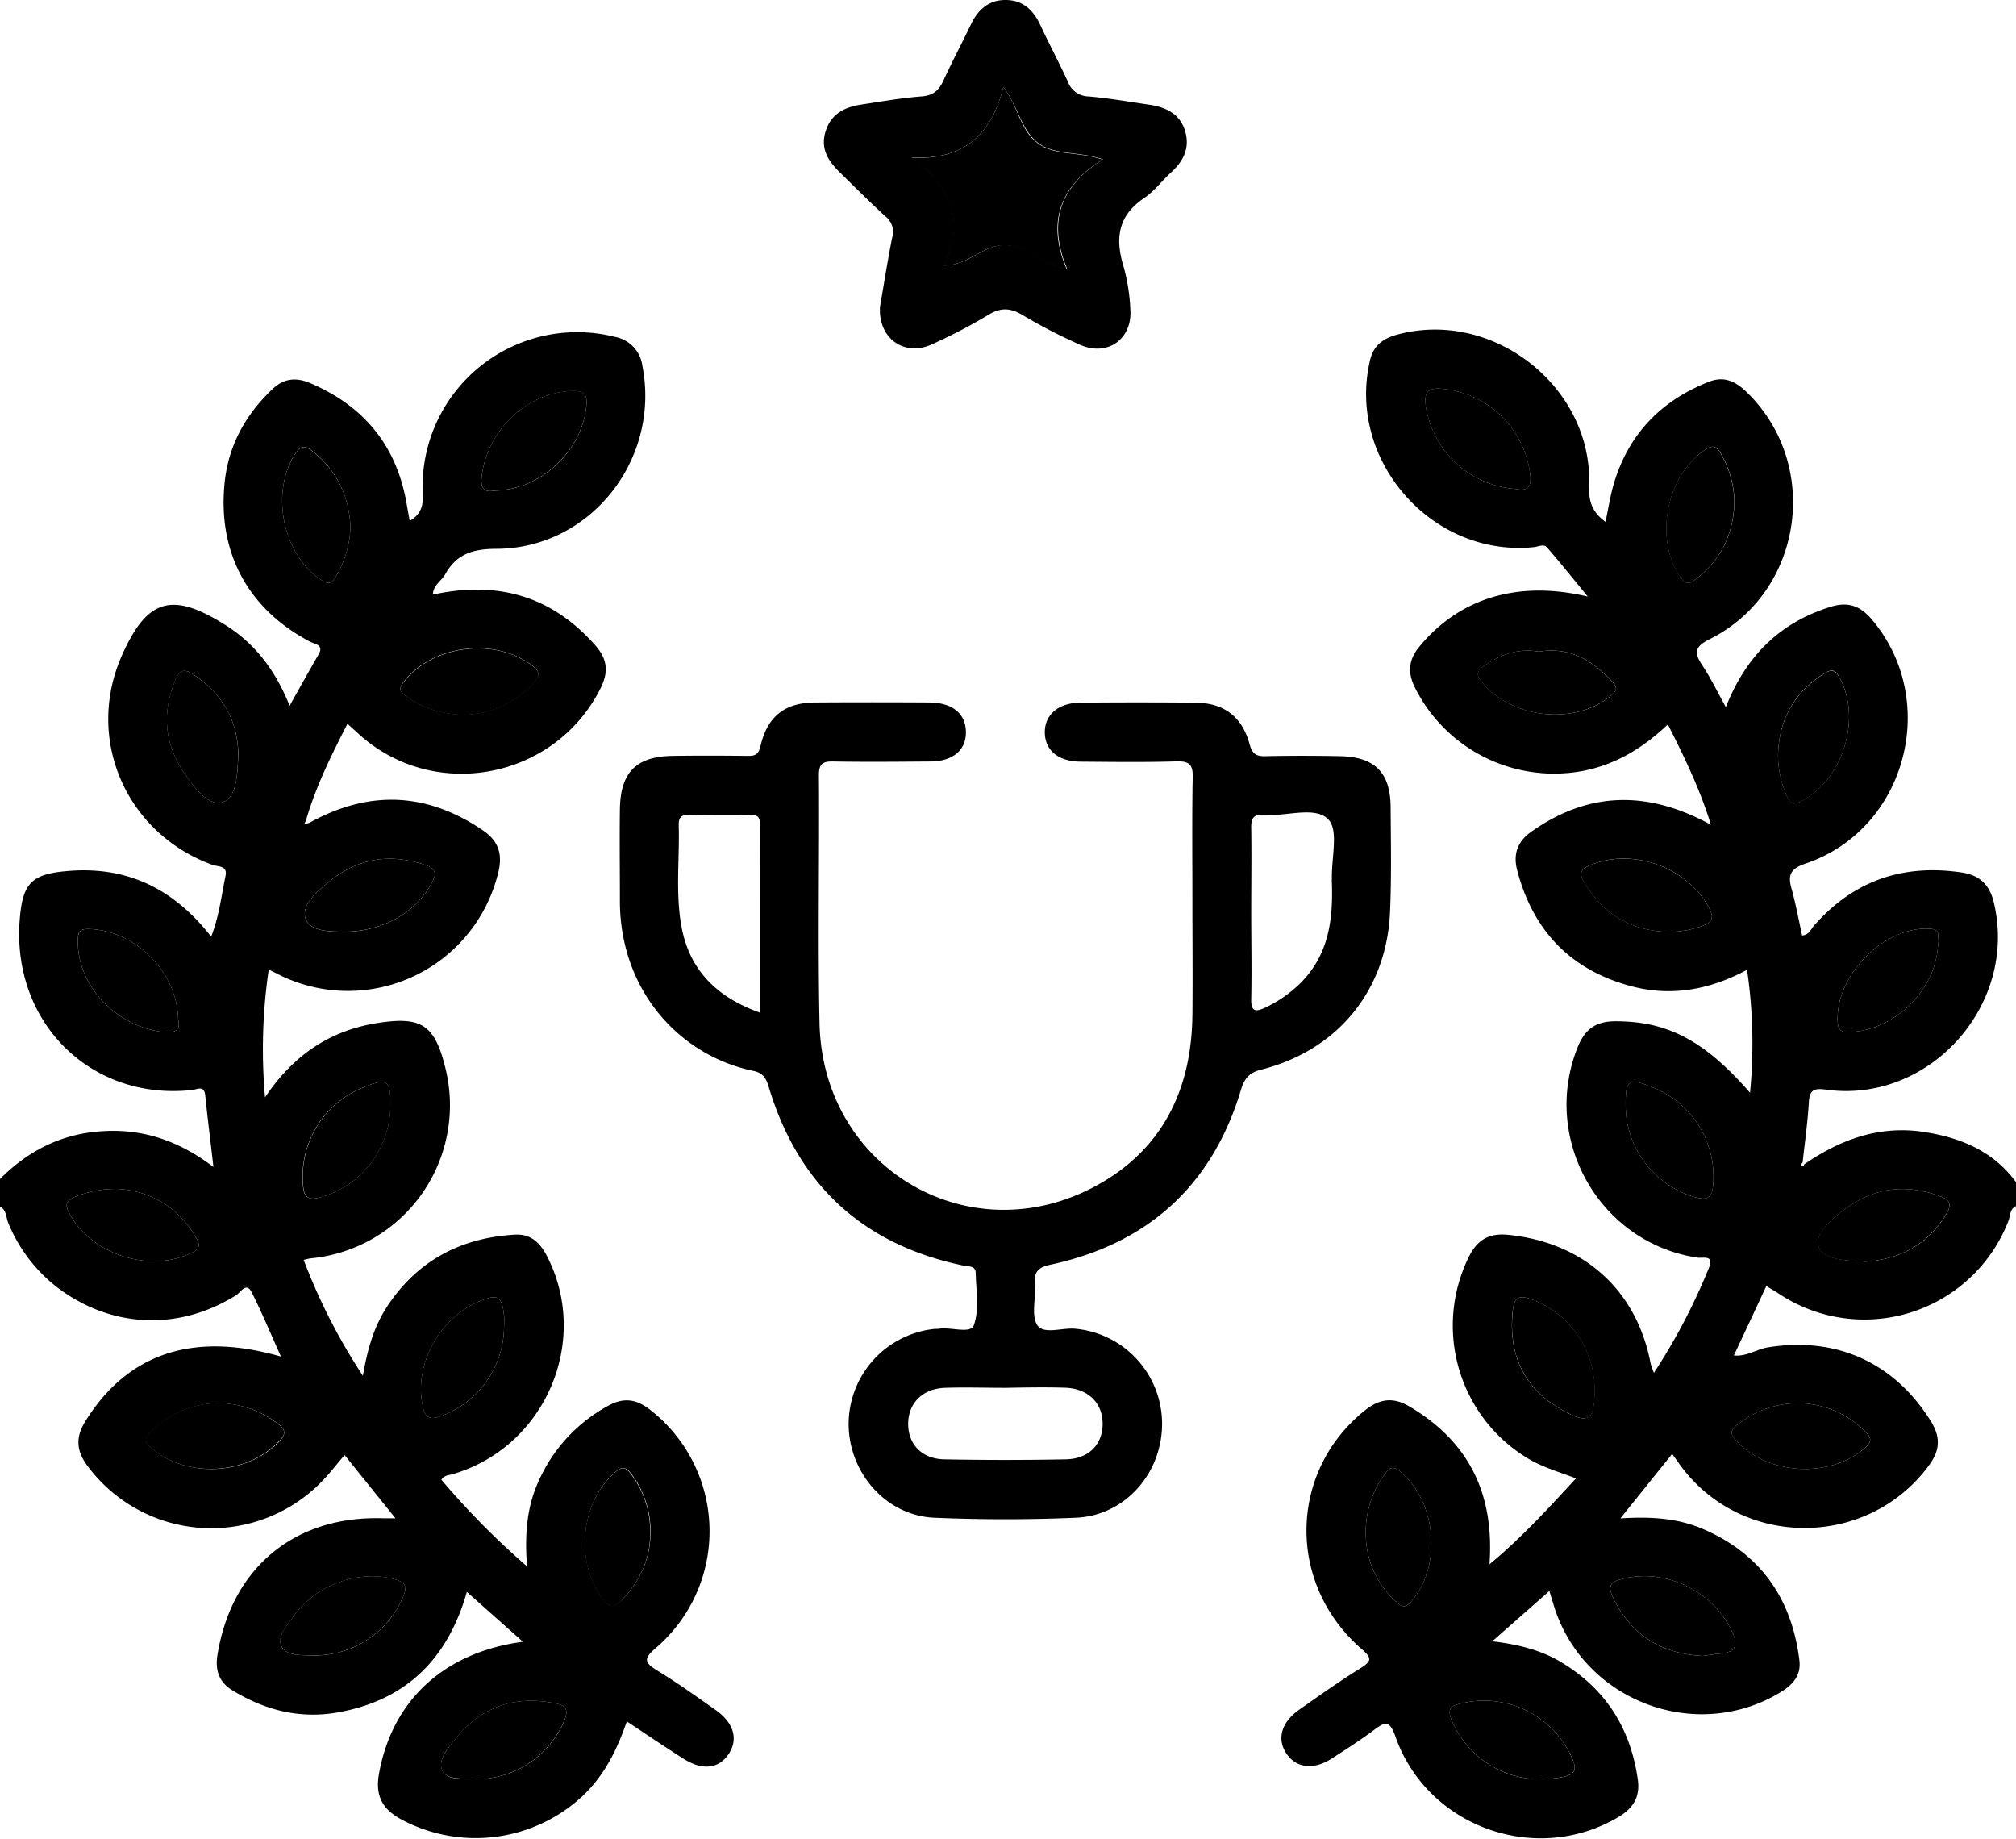 <svg xmlns="http://www.w3.org/2000/svg" viewBox="0 0 494.13 450.55"><path class="svg-fill" d="M371.71,119.84c3,.63,3.74-.75,3.3-4a24,24,0,0,0-21.55-20.58c-3.54-.32-4.44.92-4,4.26A24,24,0,0,0,371.71,119.84Z"/><path class="svg-fill" d="M415.55,142c6.28-4.8,9.39-11.14,9.54-19.26a25,25,0,0,0-3.32-11.58c-1.26-2.13-2.27-2-4.11-.74-9.35,6.36-12.21,21.75-5.81,31C413.12,143.21,413.94,143.24,415.55,142Z"/><path class="svg-fill" d="M475.42,293.1c-8.14-3-15.75-2.17-22.81,2.89-3.43,2.46-8,6.14-6.85,9.56s7.1,3.31,11.49,3.63c8.32-.61,15.1-4.08,19.71-11.53C478.47,295.2,478,294.06,475.42,293.1Z"/><path class="svg-fill" d="M376.69,318.92c-4.53-1.93-5.69-1.36-6,3.42-.71,10,3,17.82,11.78,22.91,6.88,4,8.39,3.09,8.41-4.75A23.54,23.54,0,0,0,376.69,318.92Z"/><path class="svg-fill" d="M417.17,226.91c2.61-.89,3-2,1.67-4.53-5.3-9.89-18.78-14.7-29.06-10.36-2.4,1-2.78,2-1.51,4.15,4.59,7.85,11.38,11.87,20.41,12.18A23.87,23.87,0,0,0,417.17,226.91Z"/><path class="svg-fill" d="M405.26,266.54c-6.07-2.51-6.86-2-6.8,4.41a23.47,23.47,0,0,0,17,22.42c3.24.89,4.23,0,4.45-3.25A23.47,23.47,0,0,0,405.26,266.54Z"/><path class="svg-fill" d="M343.26,360.68c-1.7-1.4-2.52-1.23-3.74.42a23.8,23.8,0,0,0-4.74,15.46,22.15,22.15,0,0,0,7.42,15.94c1.44,1.29,2.19,1.68,3.72-.07C353.45,383.86,352.13,368,343.26,360.68Z"/><path class="svg-fill" d="M441.19,343.86a24,24,0,0,0-15.5,5.38c-1.64,1.32-1.6,2.14-.18,3.73,7.55,8.47,22.87,9.41,31.47,1.95,1.82-1.58,1.83-2.51.19-4.12A23.43,23.43,0,0,0,441.19,343.86Z"/><path class="svg-fill" d="M358.27,417.39c-2.15.55-3.75.91-2.5,4.06A23.57,23.57,0,0,0,378,436c1.12-.09,2.24-.12,3.35-.28,5.1-.71,5.62-1.76,3.26-6.36A23.58,23.58,0,0,0,358.27,417.39Z"/><path class="svg-fill" d="M441.67,196.27c10.06-5.33,14.61-20.06,9.31-30-1.11-2.09-2-2.4-3.94-1.14-7.38,4.64-11,11.31-11.24,19.92a24.3,24.3,0,0,0,2.27,10.23C439,197.29,439.87,197.23,441.67,196.27Z"/><path class="svg-fill" d="M450.41,250.15c.09,2.46,1,2.89,3.17,2.77,11.17-.63,21.12-10.58,21.46-21.76-.39-1.23,1.17-3.42-2.09-3.58C461.83,227,450,238.84,450.41,250.15Z"/><path class="svg-fill" d="M399.19,386.58c-4.93.92-5.5,1.87-3.17,6.21,4.47,8.31,11.59,12.46,21.28,13,1.26-.17,2.83-.45,4.41-.59,4.38-.38,4.18-2.63,2.63-5.8C419.86,390.28,409.12,384.74,399.19,386.58Z"/><path class="svg-fill" d="M363.71,163.19c-2,1.39-1.88,2.32-.41,4.09,7.33,8.83,22.5,10.47,31.37,3.35,1.59-1.27,1.95-2,.42-3.66-4.86-5.16-10.38-8.54-17.93-7.29C372.23,158.82,367.83,160.31,363.71,163.19Z"/><path class="svg-fill" d="M46.71,307.15c2.62-1.22,2.26-2.35,1.1-4.25a23,23,0,0,0-19.48-11.56,27,27,0,0,0-9.75,1.87c-2.24.94-2.84,1.8-1.53,4.22C22.42,307.36,36.44,311.93,46.71,307.15Z"/><path class="svg-fill" d="M150.54,361c-8.3,7.47-9.63,21.7-2.94,30.71,2,2.65,3.14,2.19,5,.17,4.38-4.64,6.82-10,6.76-16.42a23.21,23.21,0,0,0-4.47-13.92C153.52,359.59,152.58,359.13,150.54,361Z"/><path class="svg-fill" d="M78.48,293.43a23.4,23.4,0,0,0,17.21-22.24c.12-6.65-.74-7.21-7-4.56a23.53,23.53,0,0,0-14.39,23.75C74.52,293.38,75.5,294.19,78.48,293.43Z"/><path class="svg-fill" d="M68,348.84a23.88,23.88,0,0,0-14.82-5,23.53,23.53,0,0,0-16,6.69c-1.7,1.63-2.12,2.63,0,4.44,8.72,7.3,23.31,6.48,31.16-1.76C70.35,351.24,69.86,350.22,68,348.84Z"/><path class="svg-fill" d="M121.33,120.2c11.37-.16,21.57-10,22.41-21,.23-2.89-.78-3.45-3.41-3.4-10.8.22-20.52,9.12-22.19,20.34C117.68,119.26,118.27,120.86,121.33,120.2Z"/><path class="svg-fill" d="M78.61,142.06c1.75,1.17,2.57,1.1,3.68-.73A25.19,25.19,0,0,0,85.9,129c-.41-7.49-3.34-13.78-9.44-18.5-1.78-1.37-2.75-1.33-4.09.72C66.21,120.61,69.27,135.83,78.61,142.06Z"/><path class="svg-fill" d="M54.58,196.56c3.52-1.12,3.6-6.94,3.82-11.69-.12-8.1-3.72-14.77-11-19.58-2.45-1.63-3.51-1-4.51,1.49-3.24,8-2.6,15.65,2.33,22.77C47.63,193,51.07,197.69,54.58,196.56Z"/><path class="svg-fill" d="M40,252.89c3.08.35,4.27-.5,3.67-3.18C43.4,238.08,33.11,228,21.86,227.65c-2.74-.09-2.74,1.14-2.76,3.12C19,241.58,28.52,251.58,40,252.89Z"/><path class="svg-fill" d="M123.54,325.34c0-1,.08-1.92,0-2.88-.46-4.84-1.49-5.45-6-3.59-9.75,4-16,15.39-14,25.34.56,2.83,1.29,4,4.61,2.79A23.52,23.52,0,0,0,123.54,325.34Z"/><path class="svg-fill" d="M104.11,211.91c-8.38-2.79-16.14-1.69-23.06,3.85-3.11,2.48-7.38,5.88-6.13,9.44,1.13,3.19,6.54,3.05,9.34,3.11,9.77,0,17.73-4.8,21.59-12C107.25,213.74,106.54,212.71,104.11,211.91Z"/><path class="svg-fill" d="M99.61,170.67a24.2,24.2,0,0,0,14,4.48,23.11,23.11,0,0,0,17.09-7.65c1.69-1.77,1.85-2.79-.33-4.43-9.17-6.91-24.24-5-31.34,4C97.52,168.89,98.07,169.58,99.61,170.67Z"/><path class="svg-fill" d="M135.84,417.34c-9.66-1.87-17.73.85-24,8.49-1.9,2.34-4.62,5.44-3.46,8s5.38,1.81,8.13,2.16a23.5,23.5,0,0,0,21.72-14.19C139.57,418.7,138.49,417.86,135.84,417.34Z"/><path class="svg-fill" d="M96.72,387c-8.57-2.42-19.11,1.19-24.62,8.87-1.65,2.31-4.31,5.13-3.1,7.56s5,2.14,7.88,2.22a23.54,23.54,0,0,0,21.91-14.32C99.8,388.81,99.55,387.82,96.72,387Z"/><path class="svg-fill" d="M245.93,21.32c-2.91,11.78-9.83,18-22.59,17.31,9.48,7,13.36,15.26,8,26.48,6.16-.15,9.73-5.23,15-5s9.13,4.31,15.17,6c-5-11.56-1.84-20.41,8.71-27-6.08-2.12-11.72-.8-16-4.11S249.6,26.14,245.93,21.32Z"/><path class="svg-stroke" d="M471.54,277.38c-10.87-1.67-20.45,1.84-29.28,7.92-.22.51-.52.77-.91.18,0-.07.31-.39.48-.6.53-4.93,1.24-9.86,1.53-14.81.18-3.14,1.44-3.43,4.23-3.05,25.23,3.49,46.9-20.63,41.19-45.5-1-4.58-3.38-7-7.91-7.71-14.46-2.17-26.62,2-36.3,13.08-.74.85-1.14,2.22-2.86,2.35-.86-3.88-1.54-7.66-2.56-11.34-1-3.44-.41-5,3.48-6.31,24.61-8.37,33-39.91,16.18-59.77-2.81-3.32-5.8-4.47-10.15-3.11-12.42,3.87-20.68,12-25.65,24.57-2.1-3.78-3.69-7.1-5.7-10.14s-2.21-4.54,1.74-6.51c23-11.5,27.45-43,8.89-60.71-2.7-2.58-5.5-3.79-9.12-2.35-11.61,4.58-19.52,12.67-23.18,24.67-.94,3.09-1.41,6.32-2.13,9.64-3.31-2.41-4.15-5.06-4-8.87.86-24.38-23.81-43.49-47.27-36.95-3.43,1-5.62,2.7-6.45,6.27-5.72,24.44,15.16,48.27,40.15,45.75,1.09-.11,2.43-.87,3.23.06,3.15,3.61,6.14,7.36,10,12.05-17.33-4.11-31.62.53-41.3,12.3-2.58,3.14-2.89,6.17-1.18,9.77a38.13,38.13,0,0,0,41.27,20.66c8.13-1.57,14.81-5.67,20.84-11.41,4.06,8.07,7.83,15.77,10.56,24.61-15.47-8.47-29.88-8.22-43.91,1.6-3.52,2.46-4.63,5.56-3.57,9.59,3.88,14.77,13.09,24.38,27.87,28.34,9.89,2.65,19.36.89,28.46-4a124.74,124.74,0,0,1,.73,30.13c-11.24-12.9-20.34-17.53-33-17.52-4.6,0-7.37,1.79-9.16,6.15-9.22,22.56,5.15,48.12,29.23,51.77,1.37.21,4.25-.78,2.84,2.54a148.93,148.93,0,0,1-13.46,25.69,17.37,17.37,0,0,1-.81-2.26c-3.41-18.08-16.49-29.78-35.09-31.57-4.42-.42-7.31,1.19-9.33,5.14a38,38,0,0,0,14.7,49.89c3.47,2,7.29,3.1,11.41,4.67-6.88,7.47-13.43,14.64-21.19,21.05,1.22-17.15-4.94-30-19.63-38.68-4.09-2.4-7.37-1.86-10.95,1-18.67,15-19.14,42.53-.73,58.46,2.45,2.13,2.53,2.91-.22,4.63-5.18,3.22-10.17,6.75-15.16,10.26-4.35,3.08-5.45,7.15-3.1,10.69s6.59,4.13,11.05,1.29c3.51-2.25,7-4.5,10.37-7,2.69-2,3.84-2.63,5.31,1.54,7.83,22.29,34.62,31.73,54.75,19.69,3.59-2.15,5.26-4.91,4.66-9.13-1.74-12.34-7.67-21.93-18.36-28.51-5-3.1-10.61-4.58-17.31-5.37l14-12.33c.6,1.94,1,3.31,1.43,4.65,7.75,22.71,34.92,32.56,55.3,20.12,3-1.84,5-4.15,4.55-7.78-1.85-15-9.38-26-23.47-32.11-6.29-2.74-12.9-3.15-20.41-2.67l12.69-15.8c1,1.37,1.72,2.43,2.49,3.44,15.32,20,45.9,19.51,60.63-.87,2.6-3.61,2.64-6.82.28-10.6-8.95-14.34-23.08-20.76-39.83-18.1-2.84.45-5.3,2.32-8.44,2,2.67-5.7,5.28-11.26,7.95-17,1,.61,2,1.15,2.91,1.76a37.86,37.86,0,0,0,56.44-17.74c.5-1.25.29-2.94,1.9-3.63v-5.79C488.61,282.09,480.55,278.76,471.54,277.38Zm1.41-49.8c3.26.16,1.7,2.35,2.09,3.58-.34,11.18-10.29,21.13-21.46,21.76-2.21.12-3.08-.31-3.17-2.77C450,238.84,461.83,227,473,227.58ZM371.71,119.84a24,24,0,0,1-22.23-20.31c-.46-3.34.44-4.58,4-4.26A24,24,0,0,1,375,115.85C375.45,119.09,374.66,120.47,371.71,119.84Zm23,50.79c-8.87,7.12-24,5.48-31.37-3.35-1.47-1.77-1.56-2.7.41-4.09,4.12-2.88,8.52-4.37,13.45-3.51,7.55-1.25,13.07,2.13,17.93,7.29C396.62,168.6,396.26,169.36,394.67,170.63Zm17.18-29.24c-6.4-9.21-3.54-24.6,5.81-31,1.84-1.25,2.85-1.39,4.11.74a25,25,0,0,1,3.32,11.58c-.15,8.12-3.26,14.46-9.54,19.26C413.94,143.24,413.12,143.21,411.85,141.39Zm5.32,85.52a23.87,23.87,0,0,1-8.49,1.44c-9-.31-15.82-4.33-20.41-12.18C387,214,387.38,213,389.78,212c10.28-4.34,23.76.47,29.06,10.36C420.18,224.89,419.78,226,417.17,226.91ZM345.92,392.43c-1.53,1.75-2.28,1.36-3.72.07a22.15,22.15,0,0,1-7.42-15.94,23.8,23.8,0,0,1,4.74-15.46c1.22-1.65,2-1.82,3.74-.42C352.13,368,353.45,383.86,345.92,392.43Zm38.71,36.95c2.36,4.6,1.84,5.65-3.26,6.36-1.11.16-2.23.19-3.35.28a23.57,23.57,0,0,1-22.25-14.57c-1.25-3.15.35-3.51,2.5-4.06A23.58,23.58,0,0,1,384.63,429.38Zm-2.19-84.13c-8.79-5.09-12.49-12.94-11.78-22.91.34-4.78,1.5-5.35,6-3.42a23.54,23.54,0,0,1,14.16,21.58C390.83,348.34,389.32,349.24,382.44,345.25Zm16.75,41.33c9.93-1.84,20.67,3.7,25.15,12.83,1.55,3.17,1.75,5.42-2.63,5.8-1.58.14-3.15.42-4.41.59-9.69-.55-16.81-4.7-21.28-13C393.69,388.45,394.26,387.5,399.19,386.58Zm20.72-96.46c-.22,3.21-1.21,4.14-4.45,3.25a23.47,23.47,0,0,1-17-22.42c-.06-6.4.73-6.92,6.8-4.41A23.47,23.47,0,0,1,419.91,290.12Zm5.78,59.12a24,24,0,0,1,15.5-5.38,23.43,23.43,0,0,1,16,6.94c1.64,1.61,1.63,2.54-.19,4.12-8.6,7.46-23.92,6.52-31.47-1.95C424.09,351.38,424.05,350.56,425.69,349.24ZM435.8,185c.24-8.61,3.86-15.28,11.24-19.92,2-1.26,2.83-1,3.94,1.14,5.3,10,.75,24.69-9.31,30-1.8,1-2.67,1-3.6-1A24.3,24.3,0,0,1,435.8,185ZM477,297.65c-4.61,7.45-11.39,10.92-19.71,11.53-4.39-.32-10.34-.33-11.49-3.63s3.42-7.1,6.85-9.56c7.06-5.06,14.67-5.86,22.81-2.89C478,294.06,478.47,295.2,477,297.65Z"/><path class="svg-stroke" d="M175.46,419.08c-4.72-3.32-9.43-6.71-14.36-9.71-3.22-2-3.4-2.93-.33-5.55a37.68,37.68,0,0,0-1.53-58.43c-3.3-2.55-6.38-3-10.17-.91a39,39,0,0,0-17,18.36c-3,6.5-3.48,13.32-2.89,21a192,192,0,0,1-21-21.24c.78-1.16,1.83-1.07,2.73-1.34,22.67-6.6,33.9-32.57,23.16-53.44-1.68-3.27-3.95-5.49-7.84-5.27-13.16.75-23.7,6.24-31.15,17.32-3.35,5-5,10.62-6.13,17.27a145.27,145.27,0,0,1-14.52-28.4c.8-.18,1.25-.33,1.71-.38a37.69,37.69,0,0,0,33-46.75c-2.6-10.49-5.86-12.59-16.48-10.94-11.68,1.8-20.68,7.8-27.7,18.23a133.94,133.94,0,0,1,.91-31.31L69,239.15a37.9,37.9,0,0,0,53.12-25.32c1.11-4.47.11-7.73-3.78-10.37-13.87-9.41-28-9.88-42.6-1.78l-1.13.23c.14-.34.28-.68.43-1,2.38-8.19,6.14-15.77,10.13-23.55l3,2.72c18.46,16.51,47.84,10.8,59-11.35,2-4,1.76-7.15-1.21-10.53-10.75-12.23-24.13-15.94-39.86-12.49.1-2.35,2.08-3.32,3-4.94,2.76-5,6.75-6.26,12.55-6.28,23.15-.07,40.27-22,35.8-44.82a8.29,8.29,0,0,0-6.77-7.13,37.89,37.89,0,0,0-47.06,38.67c.14,2.87-.52,4.88-3.2,6.44-.25-1.42-.49-2.66-.7-3.91-2.38-14.31-10.34-24.17-23.66-29.85-3.52-1.5-6.54-1.16-9.29,1.47C60,101.79,55.8,109.52,55,118.89c-1.53,16.89,6,30.47,21,38.36,1.23.64,3.49.71,2.05,3.19-2.31,4-4.54,8-7.06,12.51-3.49-8.72-8.55-15.37-16.08-20-12.84-8-18.9-6.13-25,7.61-9.14,20.46.94,43.69,22.23,51.4,1.25.45,3.69.1,3.14,2.67-1,4.85-1.56,9.84-3.52,14.91-9.2-11.82-20.7-17.33-35.15-16.1-8.94.75-11.09,3-11.78,12-1.95,25.2,17.55,44.39,42.3,41.66,1.2-.13,2.92-1.25,3.18,1.36.56,5.56,1.28,11.1,2,17.5-8.3-6.29-17-9.34-26.83-8.78C15.36,277.68,7,281.88,0,288.92v6.76c1.66.86,1.45,2.7,2.06,4.09a38.31,38.31,0,0,0,11.78,15.56c13.27,10.18,30,10.92,44.13,2,1-.64,2.4-3.29,3.74-.61,2.52,5,4.66,10.17,7.16,15.71-21.66-6.24-37.66-.71-47.95,15.85-2.5,4-2.18,7.35.57,11a37.78,37.78,0,0,0,57.79,3.35c1.8-1.9,3.4-4,5.18-6.07l12.47,15.5c-1.63,0-2.27,0-2.91,0-21.65-.76-37.2,12-40.71,33.39-.62,3.73.31,6.71,3.58,8.72,7.93,4.89,16.55,7.09,25.79,5.48,16.65-2.91,27-12.9,31.75-29.55l13.74,12.21C108.53,404.93,96,417,92.87,434.8c-.9,5.2.81,8.5,5.4,11A38.49,38.49,0,0,0,142.92,440c5.24-5,8.34-11.25,10.71-18.17,4.85,3.21,9.36,6.28,14,9.21s8.64,2.33,11-1.27S179.83,422.15,175.46,419.08ZM81.05,215.76c6.92-5.54,14.68-6.64,23.06-3.85,2.43.8,3.14,1.83,1.74,4.42-3.86,7.18-11.82,12-21.59,12-2.8-.06-8.21.08-9.34-3.11C73.67,221.64,77.94,218.24,81.05,215.76Zm37.09-99.59c1.67-11.22,11.39-20.12,22.19-20.34,2.63,0,3.64.51,3.41,3.4-.84,11-11,20.81-22.41,21C118.27,120.86,117.68,119.26,118.14,116.17ZM99,167c7.1-9,22.17-10.87,31.34-4,2.18,1.64,2,2.66.33,4.43a23.11,23.11,0,0,1-17.09,7.65,24.2,24.2,0,0,1-14-4.48C98.07,169.58,97.52,168.89,99,167ZM72.37,111.17c1.34-2,2.31-2.09,4.09-.72,6.1,4.72,9,11,9.44,18.5a25.19,25.19,0,0,1-3.61,12.38c-1.11,1.83-1.93,1.9-3.68.73C69.27,135.83,66.21,120.61,72.37,111.17ZM40,252.89c-11.49-1.31-21-11.31-20.91-22.12,0-2,0-3.21,2.76-3.12,11.25.35,21.54,10.43,21.82,22.06C44.28,252.39,43.09,253.24,40,252.89Zm6.7,54.26c-10.27,4.78-24.29.21-29.66-9.72-1.31-2.42-.71-3.28,1.53-4.22a27,27,0,0,1,9.75-1.87A23,23,0,0,1,47.81,302.9C49,304.8,49.33,305.93,46.71,307.15Zm7.87-110.59c-3.51,1.13-6.95-3.6-9.32-7-4.93-7.12-5.57-14.74-2.33-22.77,1-2.49,2.06-3.12,4.51-1.49,7.24,4.81,10.84,11.48,11,19.58C58.18,189.62,58.1,195.44,54.58,196.56ZM68.45,353.24C60.6,361.48,46,362.3,37.29,355c-2.16-1.81-1.74-2.81,0-4.44a23.53,23.53,0,0,1,16-6.69,23.88,23.88,0,0,1,14.82,5C69.86,350.22,70.35,351.24,68.45,353.24Zm20.21-86.61c6.29-2.65,7.15-2.09,7,4.56a23.4,23.4,0,0,1-17.21,22.24c-3,.76-4-.05-4.21-3.05A23.53,23.53,0,0,1,88.66,266.63ZM98.79,391.35a23.54,23.54,0,0,1-21.91,14.32c-2.87-.08-6.69.17-7.88-2.22s1.45-5.25,3.1-7.56c5.51-7.68,16.05-11.29,24.62-8.87C99.55,387.82,99.8,388.81,98.79,391.35Zm4.76-47.14c-2-9.95,4.26-21.31,14-25.34,4.48-1.86,5.51-1.25,6,3.59.09,1,0,1.92,0,2.88A23.52,23.52,0,0,1,108.16,347C104.84,348.22,104.11,347,103.55,344.21Zm34.71,77.6A23.5,23.5,0,0,1,116.54,436c-2.75-.35-6.92.52-8.13-2.16s1.56-5.67,3.46-8c6.24-7.64,14.31-10.36,24-8.49C138.49,417.86,139.57,418.7,138.26,421.81Zm14.38-30c-1.9,2-3.07,2.48-5-.17-6.69-9-5.36-23.24,2.94-30.71,2-1.84,3-1.38,4.39.54a23.21,23.21,0,0,1,4.47,13.92C159.46,381.85,157,387.21,152.64,391.85Z"/><path class="svg-stroke" d="M340.71,223.37c.36-8.51.2-17,.14-25.56s-3.92-12.33-12.38-12.51c-6.11-.12-12.22-.13-18.33,0-2.36.07-3.24-.66-3.88-3-1.86-6.78-6.35-10.07-13.39-10.12q-14-.12-28,0c-5.53.05-8.89,3-8.78,7.46.11,4.27,3.34,6.95,8.69,7,7.88.06,15.76.18,23.64-.07,3.26-.1,4,1,3.91,4-.18,10-.07,19.94-.07,29.9,0,9.49.1,19,0,28.46-.22,17.24-6.7,31.57-21.68,40.55-31.29,18.75-68.93-2.25-69.71-38.75-.43-20.25,0-40.52-.15-60.78,0-2.86,1-3.4,3.56-3.35,7.88.14,15.76.06,23.63,0,5.65,0,8.9-2.76,8.84-7.25s-3.3-7.17-9-7.21q-14-.09-28,0c-7.34.06-11.62,3.34-13.34,10.64-.5,2.12-1.3,2.48-3.15,2.45-6.1-.07-12.22-.09-18.32,0-9,.12-12.85,4-13,13-.1,7.4,0,14.79,0,22.19-.15,21.92,14.34,38.18,32.7,42,2.16.45,3,1.48,3.7,3.65,7.17,24.17,23.1,38.94,47.86,44.07,1.2.25,2.92,0,2.95,1.77.09,4.33.93,9-.46,12.84-.8,2.19-5.6.38-8.56.85-.47.08-1,0-1.44.09A23.5,23.5,0,0,0,208,349.06c.11,12,9.26,22.36,21,22.86,11.55.49,23.15.5,34.7,0,12.08-.5,21.2-10.94,21.13-23.19a23.42,23.42,0,0,0-21.45-23.14c-3.15-.24-7.57,1.46-9.12-.85s-.35-6.5-.61-9.84c-.23-3,.5-4.3,3.89-5,23.83-5.15,39.57-19.38,46.63-42.85.81-2.7,2-4.2,4.9-4.92C327.86,257.4,339.9,242.71,340.71,223.37ZM186.26,248.14c-10.79-3.82-17.27-10.59-19.21-21-1.53-8.22-.46-16.64-.69-25-.05-1.89.77-2.53,2.57-2.51,5,.06,9.95.12,14.91,0,2.45-.07,2.44,1.28,2.44,3C186.25,217.55,186.26,232.46,186.26,248.14ZM261,340.06c5.72.18,9.3,3.76,9.26,8.94-.05,5-3.42,8.5-9,8.61q-14.94.3-29.88,0c-5.52-.13-8.85-3.8-8.78-8.81s3.56-8.51,9-8.71c5-.17,10,0,14.94,0C251.4,340,256.23,339.91,261,340.06Zm65.42-124.49c.4,9.38-.57,18.3-7.72,25.38a30.6,30.6,0,0,1-8.67,6c-2.39,1.11-3.41.85-3.35-2.13.15-7.06,0-14.13,0-21.19,0-6.91.1-13.82,0-20.72-.06-2.49.64-3.45,3.21-3.23,5.37.44,12.41-2.23,15.66,1.1C328.2,203.42,326.25,210.47,326.46,215.57Z"/><path class="svg-stroke" d="M217.1,53.1a4.74,4.74,0,0,1,1.59,5.06c-1.17,5.82-2.06,11.7-3,17-.47,7.75,5.91,12.26,12.58,9.28a130.37,130.37,0,0,0,14.07-7.33c3-1.82,5.38-1.65,8.33.11a131.22,131.22,0,0,0,14.09,7.28c6.61,2.9,12.69-1.3,12.3-8.44a46.67,46.67,0,0,0-1.72-10.92c-2.07-6.83-1.24-12.35,5.09-16.6,2.5-1.68,4.37-4.26,6.63-6.31,3.11-2.83,4.68-6.14,3.35-10.32s-4.86-5.7-8.88-6.28c-4.93-.71-9.84-1.59-14.8-2a5.47,5.47,0,0,1-5-3.65c-2.16-4.65-4.56-9.19-6.74-13.83C253.29,2.49,250.75.05,246.57,0S239.76,2.3,238,5.94c-2.21,4.63-4.64,9.16-6.77,13.82-1.11,2.43-2.54,3.65-5.37,3.87-5,.38-9.88,1.26-14.8,2-4,.62-7.32,2.2-8.69,6.52-1.31,4.15.51,7.15,3.27,9.88C209.44,45.76,213.19,49.52,217.1,53.1Zm28.83-31.78c3.67,4.82,4.3,10.42,8.42,13.63s9.87,2,16,4.11c-10.55,6.58-13.67,15.43-8.71,27-6-1.68-9.84-5.8-15.17-6s-8.89,4.9-15,5c5.33-11.22,1.45-19.43-8-26.48C236.1,39.27,243,33.1,245.93,21.32Z"/></svg>